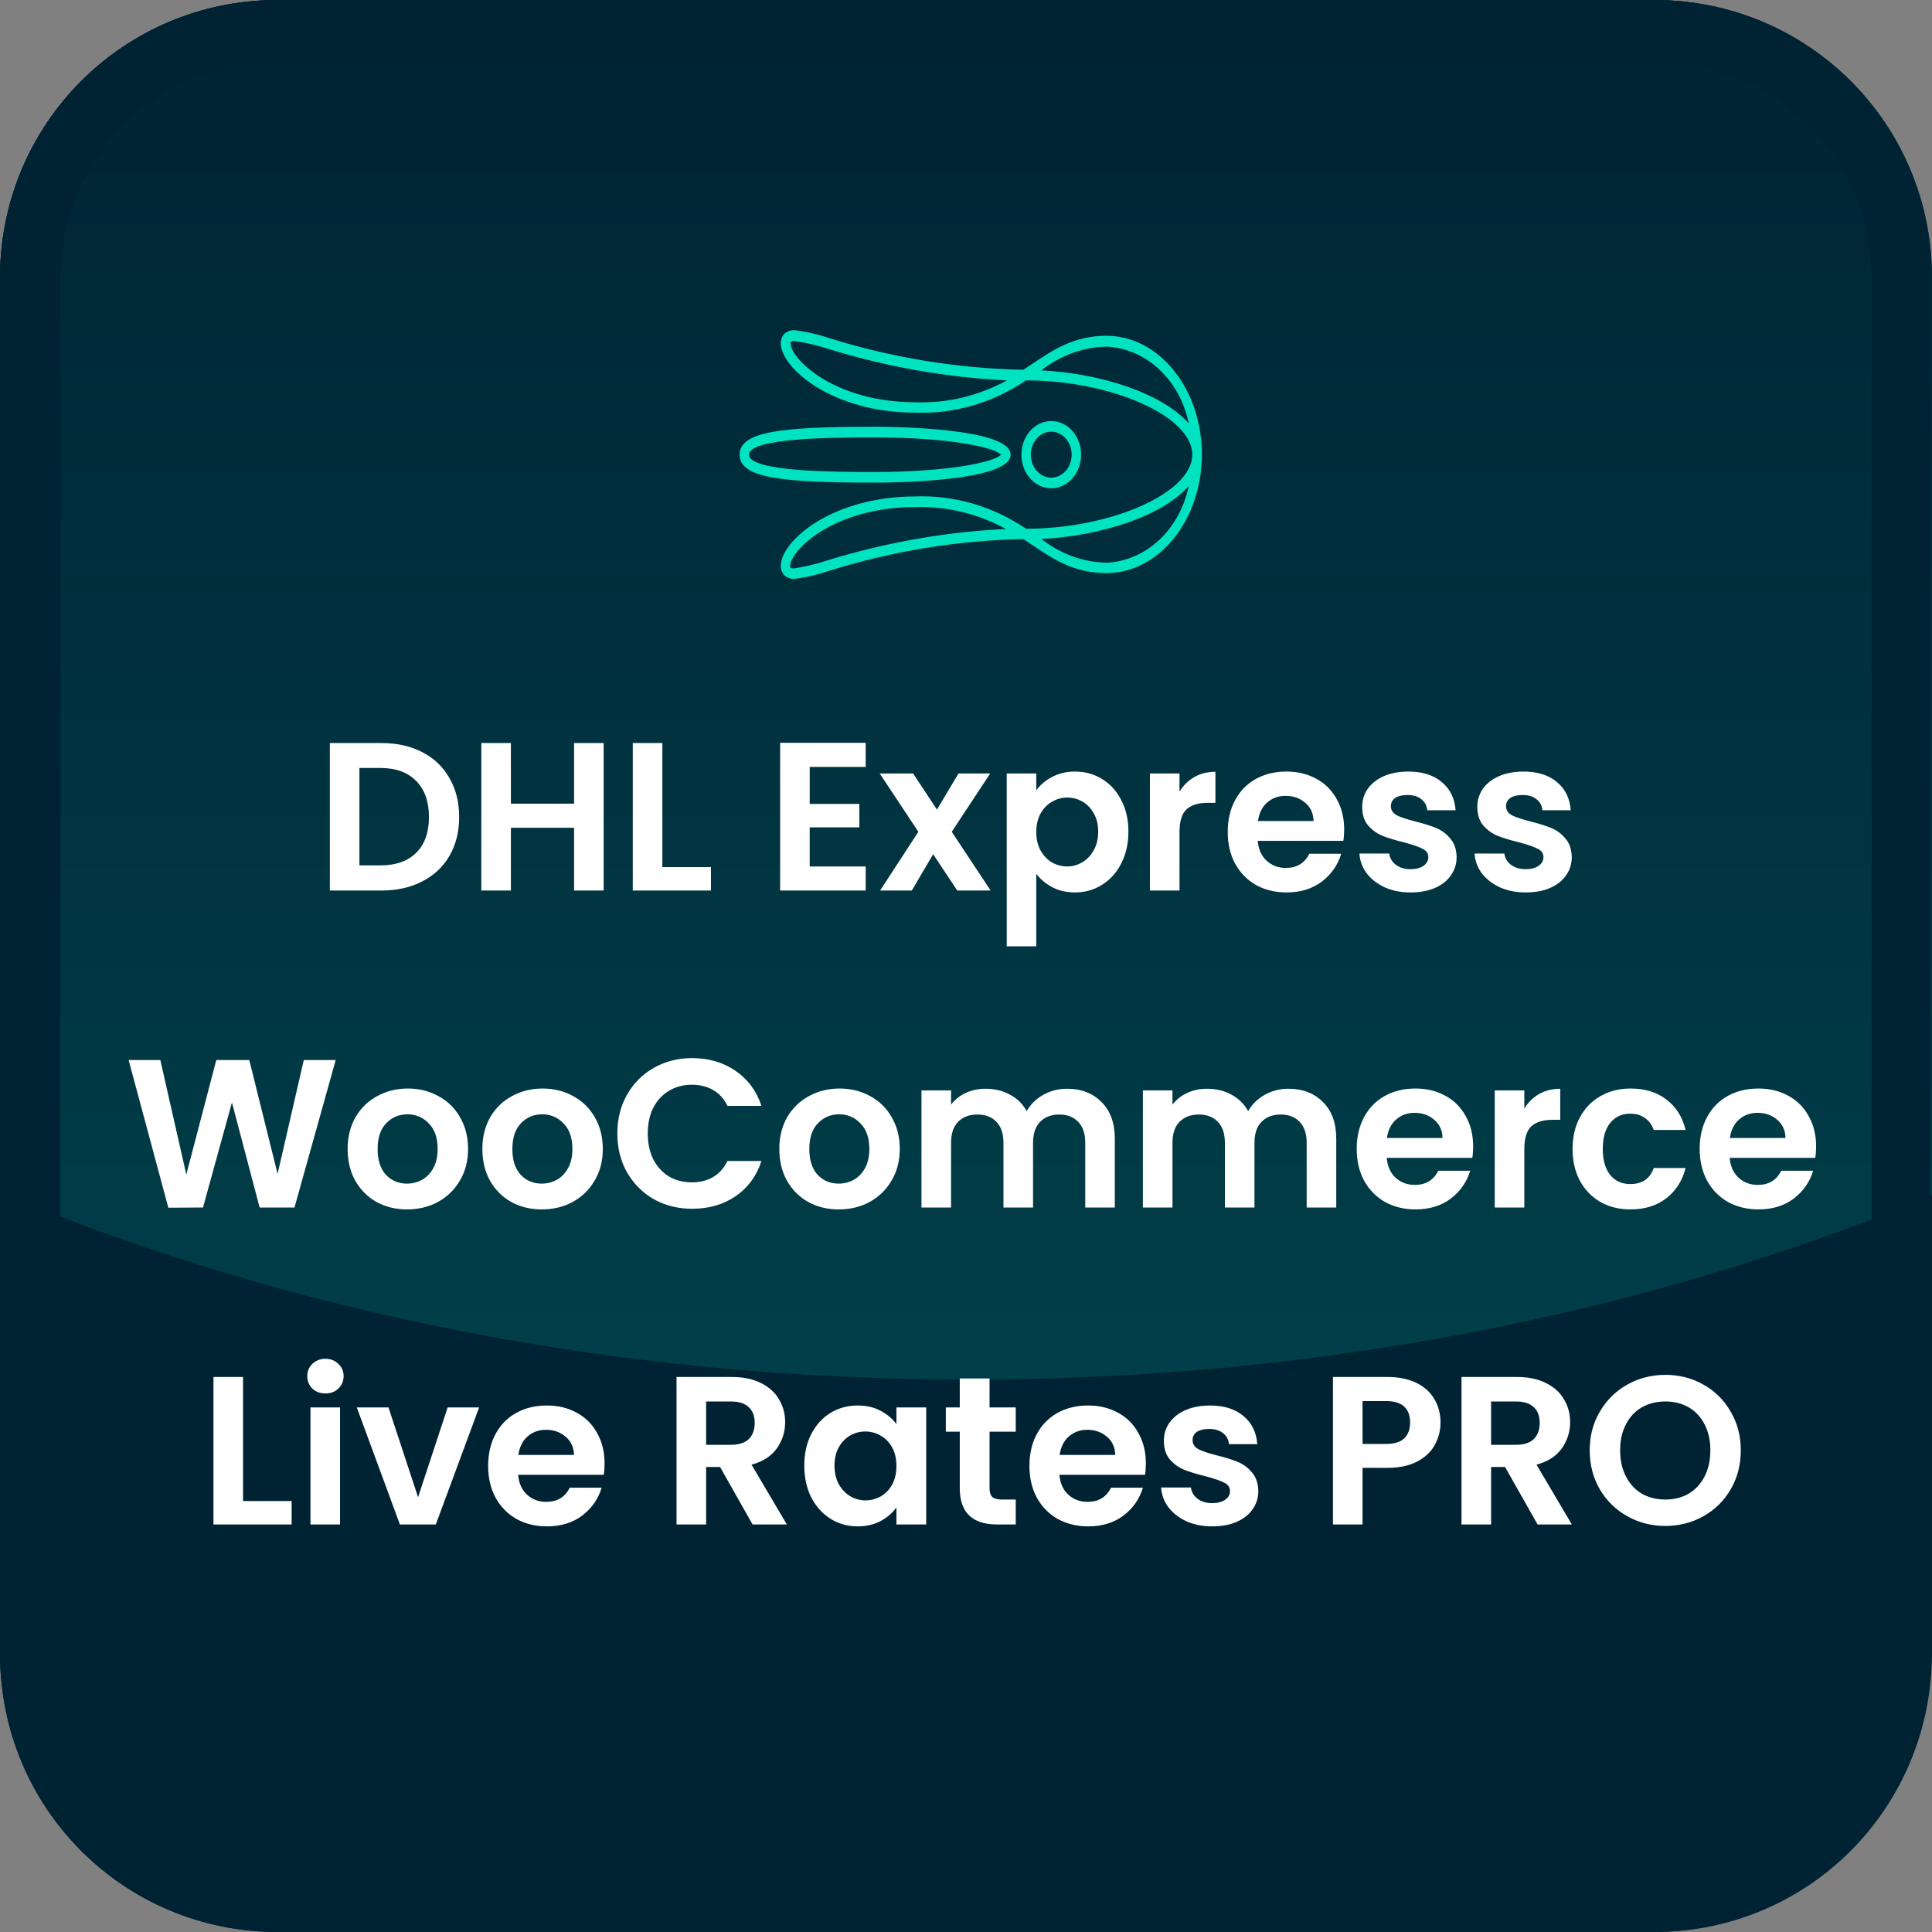<svg width="128" height="128" viewBox="0 0 128 128" fill="none" xmlns="http://www.w3.org/2000/svg">
<rect x="0" y="0" width="128" height="128" fill="#808080" stroke="none"/>
<g clip-path="url(#clip0_892_28300)">
<path d="M109.6 128H18.4C8.2 128 0 119.8 0 109.6V18.4C0 8.2 8.2 0 18.4 0H109.5C119.8 0 128 8.2 128 18.4V109.5C128 119.8 119.8 128 109.6 128Z" fill="#002333"/>
<path d="M109.6 0H18.4C8.2 0 0 8.2 0 18.4V79C18.9 86.9 40.8 91.4 64.2 91.4C87.4 91.4 109.2 87 128 79.2V18.4C128 8.2 119.8 0 109.6 0Z" fill="url(#paint0_linear_892_28300)"/>
<path d="M109.6 4C117.6 4 124 10.5 124 18.4V109.5C124 117.5 117.5 123.9 109.6 123.9H18.4C10.4 123.9 4 117.4 4 109.5V18.4C4 10.5 10.5 4 18.4 4H109.6ZM109.6 0H18.4C8.2 0 0 8.2 0 18.4V109.5C0 119.8 8.2 128 18.4 128H109.5C119.7 128 127.9 119.8 127.9 109.6V18.4C128 8.2 119.8 0 109.6 0Z" fill="#002333"/>
</g>
<path d="M25.269 49.228C26.295 49.228 27.196 49.429 27.971 49.83C28.755 50.231 29.357 50.805 29.777 51.552C30.206 52.289 30.421 53.148 30.421 54.128C30.421 55.108 30.206 55.967 29.777 56.704C29.357 57.432 28.755 57.997 27.971 58.398C27.196 58.799 26.295 59 25.269 59H21.853V49.228H25.269ZM25.199 57.334C26.225 57.334 27.019 57.054 27.579 56.494C28.139 55.934 28.419 55.145 28.419 54.128C28.419 53.111 28.139 52.317 27.579 51.748C27.019 51.169 26.225 50.88 25.199 50.88H23.813V57.334H25.199ZM39.994 49.228V59H38.034V54.842H33.848V59H31.888V49.228H33.848V53.246H38.034V49.228H39.994ZM43.883 57.446H47.103V59H41.923V49.228H43.883V57.446ZM53.645 50.81V53.26H56.935V54.814H53.645V57.404H57.355V59H51.685V49.214H57.355V50.81H53.645ZM63.42 59L61.824 56.592L60.41 59H58.31L60.844 55.108L58.282 51.244H60.494L62.076 53.638L63.504 51.244H65.604L63.056 55.108L65.632 59H63.42ZM68.656 52.364C68.909 52.009 69.254 51.715 69.692 51.482C70.141 51.239 70.649 51.118 71.219 51.118C71.881 51.118 72.478 51.281 73.01 51.608C73.552 51.935 73.977 52.401 74.284 53.008C74.602 53.605 74.76 54.301 74.76 55.094C74.76 55.887 74.602 56.592 74.284 57.208C73.977 57.815 73.552 58.286 73.01 58.622C72.478 58.958 71.881 59.126 71.219 59.126C70.649 59.126 70.145 59.009 69.707 58.776C69.277 58.543 68.927 58.249 68.656 57.894V62.696H66.697V51.244H68.656V52.364ZM72.758 55.094C72.758 54.627 72.66 54.226 72.465 53.89C72.278 53.545 72.026 53.283 71.709 53.106C71.4 52.929 71.064 52.84 70.701 52.84C70.346 52.84 70.01 52.933 69.692 53.12C69.385 53.297 69.132 53.559 68.936 53.904C68.75 54.249 68.656 54.655 68.656 55.122C68.656 55.589 68.75 55.995 68.936 56.34C69.132 56.685 69.385 56.951 69.692 57.138C70.01 57.315 70.346 57.404 70.701 57.404C71.064 57.404 71.4 57.311 71.709 57.124C72.026 56.937 72.278 56.671 72.465 56.326C72.66 55.981 72.758 55.57 72.758 55.094ZM78.145 52.448C78.397 52.037 78.723 51.715 79.125 51.482C79.535 51.249 80.002 51.132 80.525 51.132V53.19H80.007C79.391 53.19 78.924 53.335 78.607 53.624C78.299 53.913 78.145 54.417 78.145 55.136V59H76.185V51.244H78.145V52.448ZM89.055 54.954C89.055 55.234 89.036 55.486 88.999 55.71H83.329C83.376 56.27 83.572 56.709 83.917 57.026C84.262 57.343 84.687 57.502 85.191 57.502C85.919 57.502 86.437 57.189 86.745 56.564H88.859C88.635 57.311 88.206 57.927 87.571 58.412C86.936 58.888 86.157 59.126 85.233 59.126C84.486 59.126 83.814 58.963 83.217 58.636C82.629 58.3 82.167 57.829 81.831 57.222C81.504 56.615 81.341 55.915 81.341 55.122C81.341 54.319 81.504 53.615 81.831 53.008C82.158 52.401 82.615 51.935 83.203 51.608C83.791 51.281 84.468 51.118 85.233 51.118C85.97 51.118 86.628 51.277 87.207 51.594C87.795 51.911 88.248 52.364 88.565 52.952C88.892 53.531 89.055 54.198 89.055 54.954ZM87.025 54.394C87.016 53.89 86.834 53.489 86.479 53.19C86.124 52.882 85.69 52.728 85.177 52.728C84.692 52.728 84.281 52.877 83.945 53.176C83.618 53.465 83.418 53.871 83.343 54.394H87.025ZM93.454 59.126C92.819 59.126 92.249 59.014 91.746 58.79C91.242 58.557 90.84 58.244 90.541 57.852C90.252 57.46 90.094 57.026 90.066 56.55H92.04C92.077 56.849 92.222 57.096 92.474 57.292C92.735 57.488 93.057 57.586 93.439 57.586C93.813 57.586 94.102 57.511 94.308 57.362C94.522 57.213 94.629 57.021 94.629 56.788C94.629 56.536 94.499 56.349 94.237 56.228C93.986 56.097 93.579 55.957 93.019 55.808C92.441 55.668 91.965 55.523 91.591 55.374C91.228 55.225 90.91 54.996 90.639 54.688C90.378 54.38 90.248 53.965 90.248 53.442C90.248 53.013 90.369 52.621 90.612 52.266C90.864 51.911 91.218 51.631 91.675 51.426C92.142 51.221 92.688 51.118 93.314 51.118C94.237 51.118 94.975 51.351 95.525 51.818C96.076 52.275 96.379 52.896 96.436 53.68H94.559C94.531 53.372 94.401 53.129 94.168 52.952C93.944 52.765 93.64 52.672 93.257 52.672C92.903 52.672 92.627 52.737 92.431 52.868C92.245 52.999 92.151 53.181 92.151 53.414C92.151 53.675 92.282 53.876 92.543 54.016C92.805 54.147 93.211 54.282 93.761 54.422C94.322 54.562 94.784 54.707 95.147 54.856C95.511 55.005 95.824 55.239 96.085 55.556C96.356 55.864 96.496 56.275 96.505 56.788C96.505 57.236 96.379 57.637 96.127 57.992C95.885 58.347 95.53 58.627 95.064 58.832C94.606 59.028 94.07 59.126 93.454 59.126ZM101.082 59.126C100.448 59.126 99.878 59.014 99.374 58.79C98.87 58.557 98.469 58.244 98.17 57.852C97.881 57.46 97.722 57.026 97.694 56.55H99.668C99.706 56.849 99.85 57.096 100.102 57.292C100.364 57.488 100.686 57.586 101.068 57.586C101.442 57.586 101.731 57.511 101.936 57.362C102.151 57.213 102.258 57.021 102.258 56.788C102.258 56.536 102.128 56.349 101.866 56.228C101.614 56.097 101.208 55.957 100.648 55.808C100.07 55.668 99.594 55.523 99.22 55.374C98.856 55.225 98.539 54.996 98.268 54.688C98.007 54.38 97.876 53.965 97.876 53.442C97.876 53.013 97.998 52.621 98.24 52.266C98.492 51.911 98.847 51.631 99.304 51.426C99.771 51.221 100.317 51.118 100.942 51.118C101.866 51.118 102.604 51.351 103.154 51.818C103.705 52.275 104.008 52.896 104.064 53.68H102.188C102.16 53.372 102.03 53.129 101.796 52.952C101.572 52.765 101.269 52.672 100.886 52.672C100.532 52.672 100.256 52.737 100.06 52.868C99.874 52.999 99.78 53.181 99.78 53.414C99.78 53.675 99.911 53.876 100.172 54.016C100.434 54.147 100.84 54.282 101.39 54.422C101.95 54.562 102.412 54.707 102.776 54.856C103.14 55.005 103.453 55.239 103.714 55.556C103.985 55.864 104.125 56.275 104.134 56.788C104.134 57.236 104.008 57.637 103.756 57.992C103.514 58.347 103.159 58.627 102.692 58.832C102.235 59.028 101.698 59.126 101.082 59.126ZM22.241 70.228L19.511 80H17.201L15.367 73.042L13.449 80L11.153 80.014L8.521 70.228H10.621L12.343 77.816L14.331 70.228H16.515L18.391 77.774L20.127 70.228H22.241ZM26.965 80.126C26.218 80.126 25.546 79.963 24.949 79.636C24.351 79.3 23.88 78.829 23.535 78.222C23.199 77.615 23.031 76.915 23.031 76.122C23.031 75.329 23.203 74.629 23.549 74.022C23.903 73.415 24.384 72.949 24.991 72.622C25.597 72.286 26.274 72.118 27.021 72.118C27.767 72.118 28.444 72.286 29.051 72.622C29.657 72.949 30.133 73.415 30.479 74.022C30.833 74.629 31.011 75.329 31.011 76.122C31.011 76.915 30.829 77.615 30.465 78.222C30.11 78.829 29.625 79.3 29.009 79.636C28.402 79.963 27.721 80.126 26.965 80.126ZM26.965 78.418C27.319 78.418 27.651 78.334 27.959 78.166C28.276 77.989 28.528 77.727 28.715 77.382C28.901 77.037 28.995 76.617 28.995 76.122C28.995 75.385 28.799 74.82 28.407 74.428C28.024 74.027 27.553 73.826 26.993 73.826C26.433 73.826 25.961 74.027 25.579 74.428C25.205 74.82 25.019 75.385 25.019 76.122C25.019 76.859 25.201 77.429 25.565 77.83C25.938 78.222 26.405 78.418 26.965 78.418ZM35.892 80.126C35.146 80.126 34.474 79.963 33.876 79.636C33.279 79.3 32.808 78.829 32.462 78.222C32.126 77.615 31.958 76.915 31.958 76.122C31.958 75.329 32.131 74.629 32.476 74.022C32.831 73.415 33.312 72.949 33.918 72.622C34.525 72.286 35.202 72.118 35.948 72.118C36.695 72.118 37.372 72.286 37.978 72.622C38.585 72.949 39.061 73.415 39.406 74.022C39.761 74.629 39.938 75.329 39.938 76.122C39.938 76.915 39.756 77.615 39.392 78.222C39.038 78.829 38.552 79.3 37.936 79.636C37.33 79.963 36.648 80.126 35.892 80.126ZM35.892 78.418C36.247 78.418 36.578 78.334 36.886 78.166C37.204 77.989 37.456 77.727 37.642 77.382C37.829 77.037 37.922 76.617 37.922 76.122C37.922 75.385 37.726 74.82 37.334 74.428C36.952 74.027 36.48 73.826 35.92 73.826C35.36 73.826 34.889 74.027 34.506 74.428C34.133 74.82 33.946 75.385 33.946 76.122C33.946 76.859 34.128 77.429 34.492 77.83C34.866 78.222 35.332 78.418 35.892 78.418ZM40.9 75.1C40.9 74.139 41.115 73.28 41.544 72.524C41.983 71.759 42.575 71.166 43.322 70.746C44.078 70.317 44.923 70.102 45.856 70.102C46.948 70.102 47.905 70.382 48.726 70.942C49.547 71.502 50.121 72.277 50.448 73.266H48.194C47.97 72.799 47.653 72.449 47.242 72.216C46.841 71.983 46.374 71.866 45.842 71.866C45.273 71.866 44.764 72.001 44.316 72.272C43.877 72.533 43.532 72.907 43.28 73.392C43.038 73.877 42.916 74.447 42.916 75.1C42.916 75.744 43.038 76.313 43.28 76.808C43.532 77.293 43.877 77.671 44.316 77.942C44.764 78.203 45.273 78.334 45.842 78.334C46.374 78.334 46.841 78.217 47.242 77.984C47.653 77.741 47.97 77.387 48.194 76.92H50.448C50.121 77.919 49.547 78.698 48.726 79.258C47.914 79.809 46.958 80.084 45.856 80.084C44.923 80.084 44.078 79.874 43.322 79.454C42.575 79.025 41.983 78.432 41.544 77.676C41.115 76.92 40.9 76.061 40.9 75.1ZM55.566 80.126C54.82 80.126 54.148 79.963 53.55 79.636C52.953 79.3 52.482 78.829 52.136 78.222C51.8 77.615 51.632 76.915 51.632 76.122C51.632 75.329 51.805 74.629 52.15 74.022C52.505 73.415 52.986 72.949 53.592 72.622C54.199 72.286 54.876 72.118 55.622 72.118C56.369 72.118 57.046 72.286 57.652 72.622C58.259 72.949 58.735 73.415 59.08 74.022C59.435 74.629 59.612 75.329 59.612 76.122C59.612 76.915 59.43 77.615 59.066 78.222C58.712 78.829 58.226 79.3 57.61 79.636C57.004 79.963 56.322 80.126 55.566 80.126ZM55.566 78.418C55.921 78.418 56.252 78.334 56.56 78.166C56.878 77.989 57.13 77.727 57.316 77.382C57.503 77.037 57.596 76.617 57.596 76.122C57.596 75.385 57.4 74.82 57.008 74.428C56.626 74.027 56.154 73.826 55.594 73.826C55.034 73.826 54.563 74.027 54.18 74.428C53.807 74.82 53.62 75.385 53.62 76.122C53.62 76.859 53.802 77.429 54.166 77.83C54.54 78.222 55.006 78.418 55.566 78.418ZM70.682 72.132C71.634 72.132 72.399 72.426 72.978 73.014C73.566 73.593 73.86 74.405 73.86 75.45V80H71.9V75.716C71.9 75.109 71.746 74.647 71.438 74.33C71.13 74.003 70.71 73.84 70.178 73.84C69.646 73.84 69.221 74.003 68.904 74.33C68.596 74.647 68.442 75.109 68.442 75.716V80H66.482V75.716C66.482 75.109 66.328 74.647 66.02 74.33C65.712 74.003 65.292 73.84 64.76 73.84C64.219 73.84 63.789 74.003 63.472 74.33C63.164 74.647 63.01 75.109 63.01 75.716V80H61.05V72.244H63.01V73.182C63.262 72.855 63.584 72.599 63.976 72.412C64.377 72.225 64.816 72.132 65.292 72.132C65.899 72.132 66.44 72.263 66.916 72.524C67.392 72.776 67.761 73.14 68.022 73.616C68.274 73.168 68.638 72.809 69.114 72.538C69.599 72.267 70.122 72.132 70.682 72.132ZM85.352 72.132C86.304 72.132 87.069 72.426 87.648 73.014C88.236 73.593 88.53 74.405 88.53 75.45V80H86.57V75.716C86.57 75.109 86.416 74.647 86.108 74.33C85.8 74.003 85.38 73.84 84.848 73.84C84.316 73.84 83.891 74.003 83.574 74.33C83.266 74.647 83.112 75.109 83.112 75.716V80H81.152V75.716C81.152 75.109 80.998 74.647 80.69 74.33C80.382 74.003 79.962 73.84 79.43 73.84C78.889 73.84 78.459 74.003 78.142 74.33C77.834 74.647 77.68 75.109 77.68 75.716V80H75.72V72.244H77.68V73.182C77.932 72.855 78.254 72.599 78.646 72.412C79.047 72.225 79.486 72.132 79.962 72.132C80.569 72.132 81.11 72.263 81.586 72.524C82.062 72.776 82.431 73.14 82.692 73.616C82.944 73.168 83.308 72.809 83.784 72.538C84.269 72.267 84.792 72.132 85.352 72.132ZM97.6 75.954C97.6 76.234 97.581 76.486 97.544 76.71H91.874C91.921 77.27 92.117 77.709 92.462 78.026C92.807 78.343 93.232 78.502 93.736 78.502C94.464 78.502 94.982 78.189 95.29 77.564H97.404C97.18 78.311 96.751 78.927 96.116 79.412C95.481 79.888 94.702 80.126 93.778 80.126C93.031 80.126 92.359 79.963 91.762 79.636C91.174 79.3 90.712 78.829 90.376 78.222C90.049 77.615 89.886 76.915 89.886 76.122C89.886 75.319 90.049 74.615 90.376 74.008C90.703 73.401 91.16 72.935 91.748 72.608C92.336 72.281 93.013 72.118 93.778 72.118C94.515 72.118 95.173 72.277 95.752 72.594C96.34 72.911 96.793 73.364 97.11 73.952C97.436 74.531 97.6 75.198 97.6 75.954ZM95.57 75.394C95.561 74.89 95.379 74.489 95.024 74.19C94.669 73.882 94.235 73.728 93.722 73.728C93.237 73.728 92.826 73.877 92.49 74.176C92.163 74.465 91.963 74.871 91.888 75.394H95.57ZM100.99 73.448C101.242 73.037 101.569 72.715 101.97 72.482C102.381 72.249 102.848 72.132 103.37 72.132V74.19H102.852C102.236 74.19 101.77 74.335 101.452 74.624C101.144 74.913 100.99 75.417 100.99 76.136V80H99.031V72.244H100.99V73.448ZM104.187 76.122C104.187 75.319 104.35 74.619 104.677 74.022C105.003 73.415 105.456 72.949 106.035 72.622C106.613 72.286 107.276 72.118 108.023 72.118C108.984 72.118 109.777 72.361 110.403 72.846C111.037 73.322 111.462 73.994 111.677 74.862H109.563C109.451 74.526 109.259 74.265 108.989 74.078C108.727 73.882 108.401 73.784 108.009 73.784C107.449 73.784 107.005 73.989 106.679 74.4C106.352 74.801 106.189 75.375 106.189 76.122C106.189 76.859 106.352 77.433 106.679 77.844C107.005 78.245 107.449 78.446 108.009 78.446C108.802 78.446 109.32 78.091 109.563 77.382H111.677C111.462 78.222 111.037 78.889 110.403 79.384C109.768 79.879 108.975 80.126 108.023 80.126C107.276 80.126 106.613 79.963 106.035 79.636C105.456 79.3 105.003 78.833 104.677 78.236C104.35 77.629 104.187 76.925 104.187 76.122ZM120.322 75.954C120.322 76.234 120.304 76.486 120.266 76.71H114.596C114.643 77.27 114.839 77.709 115.184 78.026C115.53 78.343 115.954 78.502 116.458 78.502C117.186 78.502 117.704 78.189 118.012 77.564H120.126C119.902 78.311 119.473 78.927 118.838 79.412C118.204 79.888 117.424 80.126 116.5 80.126C115.754 80.126 115.082 79.963 114.484 79.636C113.896 79.3 113.434 78.829 113.098 78.222C112.772 77.615 112.608 76.915 112.608 76.122C112.608 75.319 112.772 74.615 113.098 74.008C113.425 73.401 113.882 72.935 114.47 72.608C115.058 72.281 115.735 72.118 116.5 72.118C117.238 72.118 117.896 72.277 118.474 72.594C119.062 72.911 119.515 73.364 119.832 73.952C120.159 74.531 120.322 75.198 120.322 75.954ZM118.292 75.394C118.283 74.89 118.101 74.489 117.746 74.19C117.392 73.882 116.958 73.728 116.444 73.728C115.959 73.728 115.548 73.877 115.212 74.176C114.886 74.465 114.685 74.871 114.61 75.394H118.292ZM16.102 99.446H19.322V101H14.142V91.228H16.102V99.446ZM21.562 92.32C21.216 92.32 20.927 92.213 20.694 91.998C20.47 91.774 20.358 91.499 20.358 91.172C20.358 90.845 20.47 90.575 20.694 90.36C20.927 90.136 21.216 90.024 21.562 90.024C21.907 90.024 22.192 90.136 22.416 90.36C22.649 90.575 22.766 90.845 22.766 91.172C22.766 91.499 22.649 91.774 22.416 91.998C22.192 92.213 21.907 92.32 21.562 92.32ZM22.528 93.244V101H20.568V93.244H22.528ZM27.698 99.194L29.658 93.244H31.744L28.874 101H26.494L23.638 93.244H25.738L27.698 99.194ZM40.055 96.954C40.055 97.234 40.036 97.486 39.999 97.71H34.329C34.376 98.27 34.572 98.709 34.917 99.026C35.262 99.343 35.687 99.502 36.191 99.502C36.919 99.502 37.437 99.189 37.745 98.564H39.859C39.635 99.311 39.206 99.927 38.571 100.412C37.936 100.888 37.157 101.126 36.233 101.126C35.486 101.126 34.814 100.963 34.217 100.636C33.629 100.3 33.167 99.829 32.831 99.222C32.504 98.615 32.341 97.915 32.341 97.122C32.341 96.319 32.504 95.615 32.831 95.008C33.158 94.401 33.615 93.935 34.203 93.608C34.791 93.281 35.468 93.118 36.233 93.118C36.97 93.118 37.628 93.277 38.207 93.594C38.795 93.911 39.248 94.364 39.565 94.952C39.892 95.531 40.055 96.198 40.055 96.954ZM38.025 96.394C38.016 95.89 37.834 95.489 37.479 95.19C37.124 94.882 36.69 94.728 36.177 94.728C35.692 94.728 35.281 94.877 34.945 95.176C34.618 95.465 34.418 95.871 34.343 96.394H38.025ZM49.861 101L47.706 97.192H46.782V101H44.822V91.228H48.489C49.245 91.228 49.889 91.363 50.422 91.634C50.953 91.895 51.35 92.255 51.611 92.712C51.882 93.16 52.017 93.664 52.017 94.224C52.017 94.868 51.831 95.451 51.458 95.974C51.084 96.487 50.529 96.842 49.791 97.038L52.13 101H49.861ZM46.782 95.722H48.419C48.952 95.722 49.348 95.596 49.609 95.344C49.871 95.083 50.002 94.723 50.002 94.266C50.002 93.818 49.871 93.473 49.609 93.23C49.348 92.978 48.952 92.852 48.419 92.852H46.782V95.722ZM53.286 97.094C53.286 96.31 53.44 95.615 53.748 95.008C54.066 94.401 54.49 93.935 55.022 93.608C55.564 93.281 56.166 93.118 56.828 93.118C57.407 93.118 57.911 93.235 58.34 93.468C58.779 93.701 59.129 93.995 59.39 94.35V93.244H61.364V101H59.39V99.866C59.138 100.23 58.788 100.533 58.34 100.776C57.902 101.009 57.393 101.126 56.814 101.126C56.161 101.126 55.564 100.958 55.022 100.622C54.49 100.286 54.066 99.815 53.748 99.208C53.44 98.592 53.286 97.887 53.286 97.094ZM59.39 97.122C59.39 96.646 59.297 96.24 59.11 95.904C58.924 95.559 58.672 95.297 58.354 95.12C58.037 94.933 57.696 94.84 57.332 94.84C56.968 94.84 56.632 94.929 56.324 95.106C56.016 95.283 55.764 95.545 55.568 95.89C55.382 96.226 55.288 96.627 55.288 97.094C55.288 97.561 55.382 97.971 55.568 98.326C55.764 98.671 56.016 98.937 56.324 99.124C56.642 99.311 56.978 99.404 57.332 99.404C57.696 99.404 58.037 99.315 58.354 99.138C58.672 98.951 58.924 98.69 59.11 98.354C59.297 98.009 59.39 97.598 59.39 97.122ZM65.561 94.854V98.606C65.561 98.867 65.621 99.059 65.743 99.18C65.873 99.292 66.088 99.348 66.386 99.348H67.296V101H66.064C64.412 101 63.587 100.197 63.587 98.592V94.854H62.663V93.244H63.587V91.326H65.561V93.244H67.296V94.854H65.561ZM75.916 96.954C75.916 97.234 75.898 97.486 75.86 97.71H70.19C70.237 98.27 70.433 98.709 70.778 99.026C71.124 99.343 71.548 99.502 72.052 99.502C72.78 99.502 73.298 99.189 73.606 98.564H75.72C75.496 99.311 75.067 99.927 74.432 100.412C73.798 100.888 73.018 101.126 72.094 101.126C71.348 101.126 70.676 100.963 70.078 100.636C69.49 100.3 69.028 99.829 68.692 99.222C68.366 98.615 68.202 97.915 68.202 97.122C68.202 96.319 68.366 95.615 68.692 95.008C69.019 94.401 69.476 93.935 70.064 93.608C70.652 93.281 71.329 93.118 72.094 93.118C72.832 93.118 73.49 93.277 74.068 93.594C74.656 93.911 75.109 94.364 75.426 94.952C75.753 95.531 75.916 96.198 75.916 96.954ZM73.886 96.394C73.877 95.89 73.695 95.489 73.34 95.19C72.986 94.882 72.552 94.728 72.038 94.728C71.553 94.728 71.142 94.877 70.806 95.176C70.48 95.465 70.279 95.871 70.204 96.394H73.886ZM80.315 101.126C79.68 101.126 79.111 101.014 78.607 100.79C78.103 100.557 77.701 100.244 77.403 99.852C77.114 99.46 76.955 99.026 76.927 98.55H78.901C78.938 98.849 79.083 99.096 79.335 99.292C79.596 99.488 79.918 99.586 80.301 99.586C80.674 99.586 80.963 99.511 81.169 99.362C81.383 99.213 81.491 99.021 81.491 98.788C81.491 98.536 81.36 98.349 81.099 98.228C80.847 98.097 80.441 97.957 79.881 97.808C79.302 97.668 78.826 97.523 78.453 97.374C78.089 97.225 77.772 96.996 77.501 96.688C77.24 96.38 77.109 95.965 77.109 95.442C77.109 95.013 77.23 94.621 77.473 94.266C77.725 93.911 78.079 93.631 78.537 93.426C79.004 93.221 79.549 93.118 80.175 93.118C81.099 93.118 81.836 93.351 82.387 93.818C82.938 94.275 83.241 94.896 83.297 95.68H81.421C81.393 95.372 81.262 95.129 81.029 94.952C80.805 94.765 80.501 94.672 80.119 94.672C79.764 94.672 79.489 94.737 79.293 94.868C79.106 94.999 79.013 95.181 79.013 95.414C79.013 95.675 79.144 95.876 79.405 96.016C79.666 96.147 80.072 96.282 80.623 96.422C81.183 96.562 81.645 96.707 82.009 96.856C82.373 97.005 82.686 97.239 82.947 97.556C83.218 97.864 83.358 98.275 83.367 98.788C83.367 99.236 83.241 99.637 82.989 99.992C82.746 100.347 82.391 100.627 81.925 100.832C81.468 101.028 80.931 101.126 80.315 101.126ZM95.438 94.252C95.438 94.775 95.312 95.265 95.06 95.722C94.817 96.179 94.43 96.548 93.898 96.828C93.375 97.108 92.712 97.248 91.91 97.248H90.272V101H88.312V91.228H91.91C92.666 91.228 93.31 91.359 93.842 91.62C94.374 91.881 94.77 92.241 95.032 92.698C95.302 93.155 95.438 93.673 95.438 94.252ZM91.826 95.666C92.367 95.666 92.768 95.545 93.03 95.302C93.291 95.05 93.422 94.7 93.422 94.252C93.422 93.3 92.89 92.824 91.826 92.824H90.272V95.666H91.826ZM101.869 101L99.713 97.192H98.789V101H96.829V91.228H100.497C101.253 91.228 101.897 91.363 102.429 91.634C102.961 91.895 103.358 92.255 103.619 92.712C103.89 93.16 104.025 93.664 104.025 94.224C104.025 94.868 103.839 95.451 103.465 95.974C103.092 96.487 102.537 96.842 101.799 97.038L104.137 101H101.869ZM98.789 95.722H100.427C100.959 95.722 101.356 95.596 101.617 95.344C101.879 95.083 102.009 94.723 102.009 94.266C102.009 93.818 101.879 93.473 101.617 93.23C101.356 92.978 100.959 92.852 100.427 92.852H98.789V95.722ZM110.334 101.098C109.419 101.098 108.579 100.883 107.814 100.454C107.049 100.025 106.442 99.432 105.994 98.676C105.546 97.911 105.322 97.047 105.322 96.086C105.322 95.134 105.546 94.28 105.994 93.524C106.442 92.759 107.049 92.161 107.814 91.732C108.579 91.303 109.419 91.088 110.334 91.088C111.258 91.088 112.098 91.303 112.854 91.732C113.619 92.161 114.221 92.759 114.66 93.524C115.108 94.28 115.332 95.134 115.332 96.086C115.332 97.047 115.108 97.911 114.66 98.676C114.221 99.432 113.619 100.025 112.854 100.454C112.089 100.883 111.249 101.098 110.334 101.098ZM110.334 99.348C110.922 99.348 111.44 99.217 111.888 98.956C112.336 98.685 112.686 98.303 112.938 97.808C113.19 97.313 113.316 96.739 113.316 96.086C113.316 95.433 113.19 94.863 112.938 94.378C112.686 93.883 112.336 93.505 111.888 93.244C111.44 92.983 110.922 92.852 110.334 92.852C109.746 92.852 109.223 92.983 108.766 93.244C108.318 93.505 107.968 93.883 107.716 94.378C107.464 94.863 107.338 95.433 107.338 96.086C107.338 96.739 107.464 97.313 107.716 97.808C107.968 98.303 108.318 98.685 108.766 98.956C109.223 99.217 109.746 99.348 110.334 99.348Z" fill="white"/>
<g clip-path="url(#clip1_892_28300)">
<path d="M69.648 32.351C69.123 32.351 68.62 32.116 68.249 31.698C67.878 31.28 67.67 30.714 67.67 30.124C67.67 29.533 67.878 28.967 68.249 28.549C68.62 28.131 69.123 27.896 69.648 27.896C70.173 27.896 70.676 28.131 71.047 28.549C71.418 28.967 71.626 29.533 71.626 30.124C71.626 30.714 71.418 31.28 71.047 31.698C70.676 32.116 70.173 32.351 69.648 32.351ZM69.648 28.6C69.289 28.6 68.945 28.761 68.692 29.047C68.438 29.332 68.295 29.72 68.295 30.124C68.295 30.528 68.438 30.915 68.692 31.201C68.945 31.486 69.289 31.647 69.648 31.647C70.007 31.647 70.351 31.486 70.605 31.201C70.858 30.915 71.001 30.528 71.001 30.124C71.001 29.72 70.858 29.332 70.605 29.047C70.351 28.761 70.007 28.6 69.648 28.6Z" fill="#00E3C0"/>
<path d="M57.982 31.975C51.895 31.975 49 31.697 49 30.124C49 28.552 51.909 28.274 57.982 28.274C58.898 28.274 66.956 28.323 66.956 30.124C66.956 31.926 58.898 31.975 57.982 31.975ZM57.982 28.978C55.48 28.978 49.626 28.978 49.626 30.124C49.626 31.271 55.444 31.271 57.982 31.271C62.833 31.271 65.916 30.608 66.316 30.124C65.916 29.641 62.833 28.978 57.982 28.978Z" fill="#00E3C0"/>
<path d="M52.644 38.353C52.413 38.369 52.184 38.294 51.996 38.14C51.911 38.062 51.843 37.964 51.796 37.852C51.749 37.739 51.726 37.617 51.727 37.493C51.727 35.855 55.109 32.891 60.644 32.891C63.219 32.793 65.765 33.535 67.975 35.029C73.64 35.029 78.993 32.646 78.993 30.115C78.993 27.585 73.64 25.202 67.975 25.202C65.765 26.695 63.219 27.437 60.644 27.339C55.109 27.339 51.727 24.359 51.727 22.738C51.726 22.614 51.749 22.491 51.796 22.379C51.843 22.267 51.911 22.169 51.996 22.091C52.184 21.937 52.413 21.861 52.644 21.877C53.44 21.975 54.226 22.156 54.993 22.418C59.167 23.714 63.47 24.413 67.8 24.498L68.367 24.121C69.822 23.155 71.153 22.246 73.313 22.246C76.796 22.246 79.626 25.776 79.626 30.107C79.626 34.439 76.796 37.968 73.313 37.968C71.131 37.968 69.8 37.051 68.367 36.093L67.8 35.716C63.47 35.801 59.167 36.5 54.993 37.796C54.227 38.063 53.44 38.249 52.644 38.353ZM60.644 33.596C55.204 33.596 52.353 36.494 52.353 37.493C52.353 37.559 52.353 37.584 52.353 37.592C52.432 37.644 52.523 37.667 52.614 37.657C53.352 37.545 54.082 37.369 54.796 37.133C58.663 35.939 62.638 35.239 66.644 35.045C64.775 34.028 62.718 33.532 60.644 33.596ZM68.993 35.708C70.262 36.703 71.766 37.251 73.313 37.281C74.589 37.224 75.813 36.695 76.796 35.778C77.779 34.861 78.466 33.605 78.753 32.203C77.022 34.185 72.949 35.512 68.993 35.708ZM68.993 24.538C72.949 24.735 76.993 26.062 78.753 28.043C78.466 26.642 77.779 25.386 76.796 24.469C75.813 23.551 74.589 23.023 73.313 22.966C71.766 22.996 70.262 23.543 68.993 24.538ZM52.644 22.59C52.552 22.58 52.461 22.603 52.382 22.655C52.382 22.655 52.382 22.655 52.382 22.753C52.382 23.753 55.233 26.651 60.673 26.651C62.762 26.723 64.835 26.226 66.716 25.202C62.71 25.008 58.736 24.308 54.869 23.114C54.14 22.875 53.396 22.7 52.644 22.59Z" fill="#00E3C0"/>
</g>
<defs>
<linearGradient id="paint0_linear_892_28300" x1="64" y1="128" x2="64" y2="0" gradientUnits="userSpaceOnUse">
<stop stop-color="#004A52"/>
<stop offset="1" stop-color="#002333"/>
</linearGradient>
<clipPath id="clip0_892_28300">
<rect width="128" height="128" fill="white"/>
</clipPath>
<clipPath id="clip1_892_28300">
<rect width="30.625" height="16.889" fill="white" transform="translate(49 21.679)"/>
</clipPath>
</defs>
</svg>
